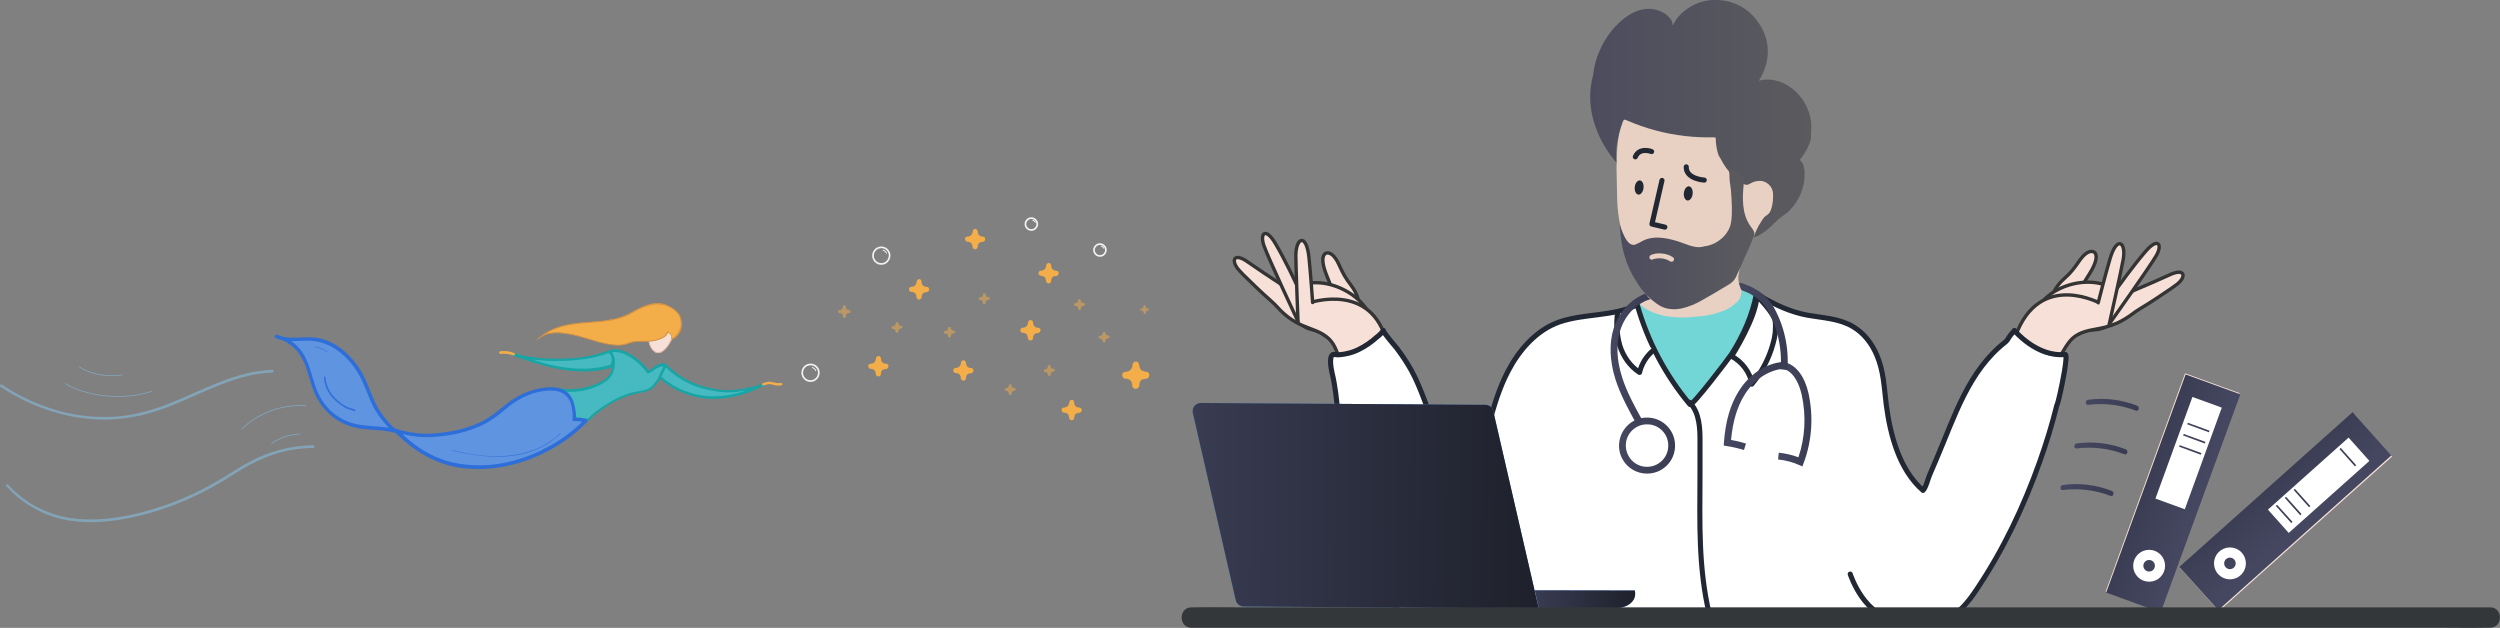 <?xml version="1.0" encoding="utf-8"?>
<!-- Generator: Adobe Illustrator 25.3.1, SVG Export Plug-In . SVG Version: 6.00 Build 0)  -->
<svg version="1.1" id="Layer_1" xmlns="http://www.w3.org/2000/svg" xmlns:xlink="http://www.w3.org/1999/xlink" x="0px" y="0px"
	 viewBox="0 0 1472.8 369.9" style="enable-background:new 0 0 1472.8 369.9;" xml:space="preserve">
<rect x="0" y="0" width="1472.8" height="369.9" fill="#808080" stroke="none"/>
<style type="text/css">
	.st0{fill:none;stroke:#83A3B7;stroke-width:0.5;stroke-miterlimit:10;}
	.st1{fill:#5F94E0;}
	.st2{fill:#2E6ED9;}
	.st3{fill:#47BAC1;}
	.st4{fill:#17A5A5;}
	.st5{fill:#83A3B7;}
	.st6{fill:none;stroke:#2E6ED9;stroke-width:0.3;stroke-miterlimit:10;}
	.st7{fill:#F3AD49;}
	.st8{fill:#F7E0D7;}
	.st9{fill:none;}
	.st10{fill:url(#SVGID_1_);}
	.st11{fill:#FFFFFF;}
	.st12{fill:none;stroke:#FFFFFF;stroke-width:6;stroke-linecap:round;stroke-linejoin:round;}
	.st13{fill:none;stroke:url(#SVGID_2_);stroke-miterlimit:10;}
	.st14{fill:none;stroke:url(#SVGID_3_);stroke-miterlimit:10;}
	.st15{fill:none;stroke:url(#SVGID_4_);stroke-miterlimit:10;}
	.st16{fill:url(#SVGID_5_);}
	.st17{fill:none;stroke:url(#SVGID_6_);stroke-miterlimit:10;}
	.st18{fill:none;stroke:url(#SVGID_7_);stroke-miterlimit:10;}
	.st19{fill:none;stroke:url(#SVGID_8_);stroke-miterlimit:10;}
	.st20{fill:none;stroke:url(#SVGID_9_);stroke-miterlimit:10;}
	.st21{fill:#F7E0D7;stroke:#343435;stroke-width:2;stroke-linecap:round;stroke-linejoin:round;}
	.st22{fill:url(#SVGID_10_);}
	.st23{fill:url(#SVGID_11_);}
	.st24{fill:url(#SVGID_12_);}
	.st25{fill:#DDAEA4;}
	.st26{fill:#D39142;}
	.st27{fill:none;stroke:#F2F2F2;stroke-miterlimit:10;}
	.st28{fill:none;stroke:#FFFFFF;stroke-width:0.5;stroke-linecap:round;stroke-linejoin:round;}
	.st29{opacity:0.5;}
	.st30{fill:#E8D0C2;}
	.st31{fill:url(#hair_1_);}
	.st32{fill:none;stroke:#222833;stroke-width:3;stroke-linecap:round;stroke-linejoin:round;}
	.st33{fill:#222833;}
	.st34{fill:#72D6D6;}
	.st35{fill:#FFFFFF;stroke:#222833;stroke-width:3;stroke-linecap:round;stroke-linejoin:round;}
	.st36{fill:url(#SVGID_13_);}
	.st37{fill:url(#SVGID_14_);}
	.st38{fill:none;stroke:#2B2B2B;stroke-miterlimit:10;}
	.st39{fill:url(#SVGID_15_);}
	.st40{fill:url(#SVGID_16_);}
	.st41{fill:url(#SVGID_17_);}
	.st42{fill:url(#SVGID_18_);}
	.st43{fill:url(#SVGID_19_);}
	.st44{fill:url(#SVGID_20_);}
	.st45{fill:url(#SVGID_21_);}
	.st46{fill:url(#SVGID_22_);}
	.st47{fill:#34373A;}
</style>
<g>
	<g id="complete">
		<path class="st0" d="M89.6,230.5c-23.1,7.5-45.5-0.4-51.2-4.6"/>
		<path class="st0" d="M72.1,220.8c-10.4,1.8-20-1.1-25.4-4.7"/>
		<path class="st0" d="M142.3,252.8c10.2-9.7,24-14.7,38-13.8"/>
		<path class="st0" d="M159.8,261.4c4.9-3.5,10.7-5.5,16.8-5.7"/>
		<path class="st1" d="M234.6,254.4c-7.3-2.5-15.1-1.9-22.6-3.1c-10.7-1.6-20-8.3-24.9-18c-4.1-8.4-4.8-18.4-10.3-25.9
			c-3.4-4.6-8.3-7.9-13.9-9.2c6.8,3.2,14.8,0.8,22.3,1.7c13,1.5,24.1,12.9,29.2,24.4c1.8,4,3.3,8.2,5.2,12.2
			c1.6,3.7,3.7,7.2,6.3,10.3C228.3,249.6,230.9,253.1,234.6,254.4z"/>
		<path class="st2" d="M234.8,253.4c-6.8-2.3-14-2-21.1-2.9c-6.4-0.7-12.5-3.2-17.5-7.3c-5.2-4.4-8.6-10.1-10.7-16.6
			c-2-6-3.3-12.3-6.5-17.7c-3.5-5.9-9.2-10.1-15.9-11.7c-1.1-0.3-1.9,1.4-0.8,1.9c6.3,2.9,13.2,1.5,19.9,1.6
			c6.2,0.2,12.3,2.4,17.2,6.2c4.9,3.7,8.9,8.3,11.9,13.6c3.5,6.1,5.5,13,8.7,19.3c1.8,3.4,4,6.5,6.5,9.4c2.2,2.6,4.5,5,7.7,6.2
			C235.5,255.9,236.1,253.9,234.8,253.4c-3-1.1-5.1-3.6-7-5.9c-2.3-2.7-4.3-5.6-5.9-8.7c-3.2-6.1-5.1-12.9-8.5-19
			c-5.7-10.1-15.6-19.3-27.5-20.9c-7.4-1-15.4,1.6-22.4-1.6l-0.8,1.9c6.1,1.5,11.4,5.4,14.6,10.8c3.3,5.5,4.5,12,6.6,18
			c2,6.2,5.6,11.8,10.4,16.2c4.6,4.1,10.2,6.8,16.3,8c7.9,1.5,16.1,0.7,23.8,3.3C235.6,255.8,236.1,253.8,234.8,253.4z"/>
		<path class="st3" d="M344.7,247.3c0.7,0.2,1.4,0.1,2-0.3l0.7-0.7c1.1-1.1,2.2-2.1,3.3-3c3.6-2.8,7.4-5.3,11.4-7.5
			c3.1-1.7,6.4-3.1,9.9-3.9c3.3-0.9,7-1.1,10.1-2.5c5-2.1,9.8-14.2,9.8-14.2c-4.4-1.4-8.2,3.6-10.4,4c-4.7-6.7-14.7-14.1-22.3-12.3
			c0,0,1.9,2.5,2,7.2c0,2-0.4,3.9-1.2,5.7c-1.5,3-4.5,5-7.5,6.5c-1.7,0.8-3.6,1.5-5.4,2.1c-2.8,0.8-5.6,1.4-8.5,1.6
			s-5.8,0.1-8.7-0.4c-0.2,0-0.8-0.2-0.9-0.1s-0.1,0.4,0,0.5c0.3,0.2,0.6,0.3,0.9,0.4c0.3,0.2,0.6,0.3,1,0.5c3.4,1.9,5.8,5,6.7,8.8
			c0.2,0.7,1.7,7.3,0.8,7.5c1.5-0.3,3-0.3,4.5-0.2C343.4,247,344.1,247.2,344.7,247.3z"/>
		<path class="st4" d="M344.5,248c0.8,0.2,1.7,0.1,2.5-0.3c1-0.9,2-1.8,2.9-2.8c2.1-1.8,4.3-3.4,6.6-4.9c4.4-3,9.2-5.4,14.3-7.1
			c2.5-0.7,5-1.1,7.5-1.7c2-0.3,3.9-1,5.7-2.1c2.5-1.9,4.3-4.8,5.8-7.5c1.1-2.1,2.1-4.2,3-6.4c0.1-0.4-0.1-0.8-0.5-0.9
			c-2.1-0.5-4.2-0.1-6,1.1c-1.5,0.9-3,2.5-4.7,2.9l0.8,0.4c-2.8-3.9-6.3-7.2-10.4-9.7c-3.8-2.3-8.2-3.9-12.6-2.9
			c-0.4,0.1-0.6,0.5-0.5,0.9c0,0.1,0,0.1,0.1,0.2c2.2,3,2.4,7.9,1.2,11.2c-1.9,5.3-8.4,7.9-13.4,9.3c-2.9,0.8-5.9,1.3-8.9,1.5
			c-1.4,0.1-2.9,0.1-4.4,0c-0.9-0.1-1.8-0.1-2.7-0.3c-0.5-0.1-1-0.2-1.5-0.2c-0.6,0-1,0.5-0.9,1.1c0,0.1,0,0.2,0.1,0.3
			c0.4,0.9,1.8,1.2,2.5,1.6c2.1,1.2,3.8,3,4.9,5.2c0.8,1.7,1.3,3.4,1.6,5.2c0.2,0.9,0.4,1.9,0.5,2.8c0,0.4,0.1,0.7,0.1,1.1
			c0,0.1,0,0.3,0,0.4c0.1,0.3-0.5,0.3,0.3-0.1c-0.4,0.1-0.6,0.6-0.4,1c0.1,0.3,0.5,0.5,0.8,0.5C340.6,247.6,342.6,247.7,344.5,248
			c1,0.2,1.4-1.2,0.4-1.4c-2.2-0.5-4.5-0.6-6.7-0.2l0.4,1.4c1.2-0.5,0.8-2.3,0.7-3.3c-0.2-1.6-0.5-3.2-0.9-4.7
			c-0.5-2.1-1.5-4.1-2.8-5.9c-0.8-1-1.7-1.9-2.7-2.6c-0.3-0.2-2.9-2-3.1-1.6l-0.5,0.5c0.6,0,1.1,0.1,1.7,0.3
			c1.1,0.1,2.2,0.2,3.4,0.3c2.1,0.1,4.1,0,6.2-0.2c3.7-0.4,7.4-1.4,10.9-2.9c3-1.3,6.1-3,8.2-5.6c3.2-4.7,3.4-10.8,0.5-15.6
			l-0.5,1.1c4.1-0.9,8.4,0.8,11.8,3c3.8,2.3,7,5.4,9.6,9c0.2,0.3,0.5,0.4,0.8,0.4c1.5-0.4,2.8-1.6,4-2.4c1.8-1.2,3.8-2.2,6-1.6
			l-0.5-0.9c-0.7,1.6-1.4,3.2-2.2,4.8c-1.3,2.9-3.1,5.5-5.3,7.7c-3.1,2.8-8.1,2.7-11.9,3.7c-4.7,1.3-9.1,3.3-13.2,5.9
			c-2.4,1.4-4.7,2.9-6.9,4.5c-1,0.8-2,1.6-3,2.4s-2.3,2.9-3.9,2.7C344,246.4,343.6,247.9,344.5,248z"/>
		<path class="st3" d="M360,215.5c-5.4,2-15.2,2.6-20.4,2.3c-13.3-0.9-24.8-4.7-37.3-9.3l0,0l-0.5-0.3c11.9,4.5,39.5,5.7,57-1.2
			C361.5,209.1,362,212.9,360,215.5z"/>
		<path class="st4" d="M359.8,214.8c-3.1,1.1-6.4,1.7-9.7,2c-3.2,0.4-6.4,0.5-9.6,0.4c-8.3-0.5-16.5-2-24.4-4.6
			c-4.6-1.4-9.1-3-13.6-4.7c-0.4-0.1-0.8,0.1-0.9,0.5c-0.1,0.3,0,0.5,0.2,0.7l0,0l0.9-1.2l-0.5-0.3l-0.6,1.4
			c6.2,2.3,13.1,3.1,19.7,3.5c8.3,0.5,16.6,0.1,24.8-1.2c4.4-0.7,8.7-1.9,12.9-3.5l-0.7-0.2c2.3,1.8,2.8,5.1,1.1,7.5
			c-0.6,0.8,0.7,1.5,1.3,0.8c2.1-3,1.5-7-1.3-9.3c-0.2-0.2-0.5-0.3-0.7-0.2c-7.5,2.8-15.5,4.3-23.5,4.7c-7.8,0.5-15.7,0.2-23.5-1
			c-3.3-0.5-6.5-1.3-9.6-2.4c-0.8-0.3-1.3,1-0.6,1.4l0.5,0.3c0.7,0.4,1.6-0.6,0.9-1.2l0,0l-0.7,1.3c15.1,5.5,30.8,10.5,47.1,9.1
			c3.7-0.2,7.4-1,11-2.1C361.1,215.9,360.7,214.5,359.8,214.8z"/>
		<path class="st3" d="M388.8,222.2c9.2,8.2,22.7,13.4,36,11.9c10.4-1.1,16.3-3.5,21.4-6.1l3.5-1.4c-5.7,2.2-17,4.4-23,3.9
			c-11.3-1-23-3.6-34.9-15.2L388.8,222.2z"/>
		<path class="st4" d="M388.3,222.7c7.3,6.5,16.4,10.6,26.1,12c5.1,0.6,10.3,0.4,15.4-0.5c4.2-0.7,8.3-1.8,12.2-3.4
			c2.7-1.1,5.3-2.4,8-3.5c0.9-0.4,0.5-1.8-0.4-1.4c-3.4,1.3-6.9,2.2-10.5,2.8c-3.7,0.8-7.4,1.2-11.2,1.1c-7.7-0.3-15.3-2.2-22.3-5.6
			c-4.8-2.5-9.3-5.7-13.1-9.5c-0.3-0.3-0.8-0.3-1.1,0l-0.1,0.1l-3.2,7c-0.4,0.9,0.9,1.6,1.3,0.8l3.2-7l-1.2,0.1
			c6.5,6.5,14.6,11.2,23.5,13.5c3.8,0.9,7.6,1.6,11.5,1.9c3.6,0.2,7.3,0,10.8-0.7c4.3-0.6,8.6-1.7,12.7-3.2l-0.4-1.4
			c-2.2,0.9-4.3,1.8-6.4,2.8c-3.5,1.6-7.1,2.7-10.9,3.5c-4.9,1.1-10,1.6-15.1,1.3c-4.9-0.4-9.6-1.5-14.1-3.3c-5-2-9.7-4.9-13.8-8.5
			C388.6,221,387.6,222,388.3,222.7z"/>
		<path class="st5" d="M160.4,217.9c-21.5,0.6-40.9,12-60.4,19.7c-10.2,4-20.6,7-31.6,7.8c-11.1,0.8-22.3-0.3-33.1-3.2
			c-12.1-3.3-23.7-8.6-34.2-15.6c-0.8-0.5-1.6,0.8-0.8,1.3c18.7,12.3,40.6,19.7,63.1,19.3c10.9-0.3,21.6-2.4,31.9-6.1
			c10.3-3.7,20.2-8.5,30.3-12.7c11.1-4.6,22.7-8.6,34.8-8.9c0.4,0,0.8-0.3,0.8-0.8S160.8,217.9,160.4,217.9L160.4,217.9z"/>
		<path class="st5" d="M3.9,286.6c7.6,8.4,17.3,14.6,28.1,18c12.2,3.8,25.3,3.6,37.8,1.7c13.1-2.1,25.9-5.8,38.1-11
			c6-2.5,11.8-5.3,17.5-8.5c5.8-3.2,11.3-6.8,16.9-10.2c6.3-3.9,13.1-7,20.2-9.3c7.1-2.2,14.5-3.3,22-3.4c0.4,0,0.8-0.3,0.8-0.8
			s-0.3-0.8-0.8-0.8c-12.9,0.2-25.6,3.4-37,9.5c-5.7,3-11.1,6.5-16.6,9.9c-5.5,3.3-11.1,6.4-16.9,9.1c-11.9,5.6-24.3,9.8-37.2,12.6
			c-12.9,2.7-26.6,3.8-39.5,1c-12.5-2.8-23.9-9.4-32.5-18.9c-0.6-0.7-1.7,0.3-1.1,1.1L3.9,286.6z"/>
		<path class="st2" d="M209.1,241.3c-1.1-0.4-2.2-0.8-3.3-1.1c-1.2-0.4-2.3-0.9-3.3-1.6c-1.9-1.2-3.7-2.7-5.3-4.3
			c-3.2-3.2-5.1-7.5-5.5-12c0-0.6-1-0.6-0.9,0c0.3,4.7,2.3,9,5.5,12.4c1.6,1.7,3.5,3.2,5.5,4.5c0.9,0.7,2,1.3,3.1,1.7
			c1.3,0.4,2.6,0.8,3.9,1.3C209.4,242.4,209.7,241.5,209.1,241.3L209.1,241.3z"/>
		<path class="st6" d="M193,207.4c-2.2-1.7-4.8-2.7-7.5-3"/>
		<path class="st1" d="M338.3,247.1c-0.1-5.5-0.6-11.7-4.8-15.2c-3.2-2.7-7.8-3-12-2.6c-7,0.7-13.7,3.2-19.5,7.2
			c-5,3.4-9.2,7.8-14.5,10.9c-5.1,3-10.7,5.2-16.4,6.7c-6.3,1.5-12.6,2.4-19.1,2.6c-6.4,0.3-12.3-1.1-18.5-2.7
			c0.1,0.5,12.3,13.7,29.3,18.9c4.4,1.2,8.9,2,13.4,2.3c10.4,0.8,20.8-0.5,30.7-3.8c9.9-3.3,19.2-8,27.6-14.2
			c1.5-1.1,2.9-2.2,4.3-3.3c2.2-1.8,4.2-3.8,6.1-5.9c-2.3-0.6-4.6-0.9-7-0.8"/>
		<path class="st2" d="M339.4,247.1c-0.2-6.7-1-14.7-8-17.7c-3.4-1.5-7.3-1.5-10.9-1c-3.9,0.5-7.8,1.6-11.4,3.1
			c-3.7,1.6-7.2,3.7-10.4,6.2c-3.4,2.6-6.5,5.5-10.1,7.8c-7.3,4.8-15.8,7.5-24.3,8.8c-5,0.9-10.2,1.3-15.3,1.2
			c-5.1-0.3-10.2-1.2-15.1-2.7c-0.6-0.1-1.1,0.2-1.3,0.8c-0.1,0.3,0,0.5,0.1,0.8c0.6,1,1.4,1.8,2.4,2.6c1.9,1.8,3.9,3.5,5.9,5.1
			c6.2,5,13.2,8.8,20.7,11.3c9.5,3.1,20.1,3.5,30,2.3c9.8-1.3,19.3-4.1,28.1-8.5c9.7-4.6,18.6-10.9,26.1-18.6c0.4-0.4,0.4-1.1,0-1.5
			c-0.1-0.1-0.3-0.2-0.4-0.3c-2.4-0.6-4.8-0.9-7.3-0.8c-1.4,0-1.4,2.2,0,2.1c2.3-0.1,4.5,0.2,6.7,0.8l-0.5-1.8
			c-6.5,6.6-13.9,12.2-22.1,16.4c-8.4,4.6-17.5,7.8-26.9,9.5c-9.7,1.7-19.7,1.5-29.4-0.7c-7.8-2-15.1-5.5-21.5-10.3
			c-2.5-1.8-4.9-3.8-7.2-6c-0.7-0.7-1.4-1.3-2-2c-0.2-0.2-0.4-0.4-0.6-0.6s0,0.1-0.1-0.1l-1.2,1.5c4.1,1.1,8.3,2,12.5,2.5
			c4.4,0.4,8.7,0.3,13.1-0.2c8.4-0.7,16.5-2.8,24.2-6.2c3.7-1.7,7.1-3.8,10.3-6.3c3.2-2.5,6.2-5.2,9.6-7.5c6.4-4.3,14.4-7.2,22.1-7
			c4.1,0.1,8,1.6,10.1,5.4c1.9,3.5,2,7.7,2.1,11.5c0,0.6,0.5,1,1.1,1C338.9,248.1,339.4,247.6,339.4,247.1L339.4,247.1z"/>
		<path class="st2" d="M330.1,255.2c-12.6,12.2-30.6,15-47.5,13c-5.5-0.7-10.9-1.7-16.3-3c-0.2,0-0.3,0.2-0.1,0.3
			c17.4,4,36.1,6.2,52.6-2c4.2-2.1,8.1-4.8,11.4-8c0-0.1,0-0.2,0-0.2C330.2,255.1,330.1,255.1,330.1,255.2L330.1,255.2z"/>
		<path class="st7" d="M302.8,207.9c-2.6-1-5.3-1.3-8-1c-0.4,0-0.7,0.3-0.8,0.8c0,0.4,0.3,0.8,0.8,0.8c2.6-0.3,5.2,0,7.6,0.9
			c0.4,0.1,0.8-0.1,0.9-0.5l0,0C303.4,208.4,303.2,208,302.8,207.9L302.8,207.9z"/>
		<g id="not_found">
			<g id="folders_bg">
				<g id="folder_III">
					
						<rect x="1211.8" y="273.5" transform="matrix(0.342 -0.94 0.94 0.342 568.939 1394.061)" class="st8" width="136.8" height="34.2"/>
					
						<rect x="1257.8" y="258.4" transform="matrix(0.342 -0.94 0.94 0.342 596.755 1387.688)" class="st8" width="63.7" height="18.4"/>
					<circle class="st8" cx="1266.1" cy="333.3" r="6.4"/>
					<line class="st9" x1="1288.7" y1="249.5" x2="1301.5" y2="254.2"/>
					<line class="st9" x1="1286.3" y1="256.1" x2="1299.1" y2="260.8"/>
					<line class="st9" x1="1283.9" y1="262.7" x2="1296.7" y2="267.4"/>
				</g>
				<g id="folder">
					
						<rect x="1278" y="284" transform="matrix(0.746 -0.666 0.666 0.746 141.861 973.846)" class="st8" width="136.8" height="34.2"/>
					
						<rect x="1333.7" y="276" transform="matrix(0.746 -0.666 0.666 0.746 157.325 982.573)" class="st8" width="63.7" height="18.4"/>
					<circle class="st8" cx="1313.7" cy="331.9" r="6.4"/>
					<line class="st9" x1="1351.6" y1="288.3" x2="1360.7" y2="298.5"/>
					<line class="st9" x1="1378.6" y1="264.2" x2="1387.7" y2="274.4"/>
					<line class="st9" x1="1346.4" y1="293" x2="1355.5" y2="303.2"/>
					<line class="st9" x1="1341.1" y1="297.7" x2="1350.2" y2="307.8"/>
				</g>
			</g>
			<g id="folders_bg-2">
				<g id="folder_III-2">
					
						<linearGradient id="SVGID_1_" gradientUnits="userSpaceOnUse" x1="16246.361" y1="3170.656" x2="16280.62" y2="3170.656" gradientTransform="matrix(-0.94 -0.342 -0.342 0.94 17646.816 2878.577)">
						<stop  offset="0" style="stop-color:#454760"/>
						<stop  offset="1" style="stop-color:#393C52"/>
					</linearGradient>
					<polygon class="st10" points="1240.8,349.1 1287.6,220.6 1319.8,232.3 1272.9,360.8 					"/>
					
						<rect x="1257.8" y="258.4" transform="matrix(0.342 -0.94 0.94 0.342 596.755 1387.688)" class="st11" width="63.7" height="18.4"/>
					<circle class="st12" cx="1266.1" cy="333.3" r="6.4"/>
					
						<linearGradient id="SVGID_2_" gradientUnits="userSpaceOnUse" x1="-742.687" y1="3129.908" x2="-729.049" y2="3129.908" gradientTransform="matrix(0.94 0.342 -0.342 0.94 3057.987 -2437.069)">
						<stop  offset="0" style="stop-color:#454760"/>
						<stop  offset="1" style="stop-color:#393C52"/>
					</linearGradient>
					<line class="st13" x1="1288.7" y1="249.5" x2="1301.5" y2="254.2"/>
					
						<linearGradient id="SVGID_3_" gradientUnits="userSpaceOnUse" x1="-742.687" y1="3136.931" x2="-729.03" y2="3136.931" gradientTransform="matrix(0.94 0.342 -0.342 0.94 3057.987 -2437.069)">
						<stop  offset="0" style="stop-color:#454760"/>
						<stop  offset="1" style="stop-color:#393C52"/>
					</linearGradient>
					<line class="st14" x1="1286.3" y1="256.1" x2="1299.1" y2="260.8"/>
					
						<linearGradient id="SVGID_4_" gradientUnits="userSpaceOnUse" x1="-742.687" y1="3143.954" x2="-729.033" y2="3143.954" gradientTransform="matrix(0.94 0.342 -0.342 0.94 3057.987 -2437.069)">
						<stop  offset="0" style="stop-color:#454760"/>
						<stop  offset="1" style="stop-color:#393C52"/>
					</linearGradient>
					<line class="st15" x1="1283.9" y1="262.7" x2="1296.7" y2="267.4"/>
				</g>
				<g id="folder-2">
					
						<linearGradient id="SVGID_5_" gradientUnits="userSpaceOnUse" x1="16519.098" y1="8929.528" x2="16553.371" y2="8929.528" gradientTransform="matrix(-0.666 -0.746 -0.746 0.666 19023.893 6679.857)">
						<stop  offset="0" style="stop-color:#454760"/>
						<stop  offset="1" style="stop-color:#393C52"/>
					</linearGradient>
					<polygon class="st16" points="1283.9,334 1386,242.8 1408.8,268.3 1306.8,359.5 					"/>
					
						<rect x="1333.7" y="276" transform="matrix(0.746 -0.666 0.666 0.746 157.325 982.573)" class="st11" width="63.7" height="18.4"/>
					<circle class="st12" cx="1313.7" cy="331.9" r="6.4"/>
					
						<linearGradient id="SVGID_6_" gradientUnits="userSpaceOnUse" x1="-1015.193" y1="8917.091" x2="-1001.523" y2="8917.091" gradientTransform="matrix(0.666 0.746 -0.746 0.666 8676.239 -4897.639)">
						<stop  offset="0" style="stop-color:#454760"/>
						<stop  offset="1" style="stop-color:#393C52"/>
					</linearGradient>
					<line class="st17" x1="1351.6" y1="288.3" x2="1360.7" y2="298.5"/>
					
						<linearGradient id="SVGID_7_" gradientUnits="userSpaceOnUse" x1="-1015.193" y1="8880.899" x2="-1001.523" y2="8880.899" gradientTransform="matrix(0.666 0.746 -0.746 0.666 8676.239 -4897.639)">
						<stop  offset="0" style="stop-color:#454760"/>
						<stop  offset="1" style="stop-color:#393C52"/>
					</linearGradient>
					<line class="st18" x1="1378.6" y1="264.2" x2="1387.7" y2="274.4"/>
					
						<linearGradient id="SVGID_8_" gradientUnits="userSpaceOnUse" x1="-1015.193" y1="8924.1" x2="-1001.523" y2="8924.1" gradientTransform="matrix(0.666 0.746 -0.746 0.666 8676.239 -4897.639)">
						<stop  offset="0" style="stop-color:#454760"/>
						<stop  offset="1" style="stop-color:#393C52"/>
					</linearGradient>
					<line class="st19" x1="1346.4" y1="293" x2="1355.5" y2="303.2"/>
					
						<linearGradient id="SVGID_9_" gradientUnits="userSpaceOnUse" x1="-1015.193" y1="8931.15" x2="-1001.539" y2="8931.15" gradientTransform="matrix(0.666 0.746 -0.746 0.666 8676.239 -4897.639)">
						<stop  offset="0" style="stop-color:#454760"/>
						<stop  offset="1" style="stop-color:#393C52"/>
					</linearGradient>
					<line class="st20" x1="1341.1" y1="297.7" x2="1350.2" y2="307.8"/>
				</g>
			</g>
		</g>
		<g id="hand">
			<path class="st21" d="M801.3,185.1c0.3-6.2-1.7-12.3-5.5-17.2c-6.4-8.1-6.5-13.2-10.2-17.1s-9.4-2.1-4.2,11s7.4,18.6,7.4,18.6
				L801.3,185.1z"/>
			<path class="st21" d="M801.3,177.6c1.3,1.3,2.4,2.6,3.5,4.1c2.5,3.7,4.4,7.8,5.5,12.1c0.6,2.2,1.1,4.4,1.3,6.7
				c0.1,2-2.2,2.7-3.7,3c-6.3,1.2-12.6,2.2-19,2.8c-0.2,0-0.4,0-0.7,0c-0.8-0.2-1.2-1.1-1.6-1.9c-0.8-1.8-1.9-3.4-3.3-4.8
				c-0.5-0.5-1.1-1-1.8-1.3s-1.3-0.7-1.8-1.2c-1.4-1.1-3-1.9-4.7-2.4c-1.4-0.4-2.8-0.6-4.1-1.1c-1.2-0.4-2.3-1-3.4-1.8
				c-0.6-0.4-1.2-0.9-1.7-1.4c-0.6-0.5-1-1.2-1.2-2c-0.1-0.3-0.2-0.6-0.4-0.9c-0.5-0.9-1-1.8-1.4-2.8c-1.5-2.7-2.8-5.6-3.9-8.5
				c-0.5-1.1-0.8-2.3-1-3.5c-0.1-0.5-0.2-1.5,0.4-1.8c4.4-2,9.1-3.5,13.9-4.2C782.3,165.6,793.9,170.2,801.3,177.6z"/>
			<path class="st21" d="M795.5,238.6c0,0-4.4-26.6-10.1-35.9c-0.7-1.1-1.6-2.2-2.5-3.1c-4.3-4.2-10.5-5.6-15.9-8s-10.3-6-14.2-10.4
				c-2.6-2.9-5.6-5.3-8.4-7.9c-3.1-2.9-6.2-5.8-9.2-8.8c-1.9-1.8-3.8-3.6-5.5-5.6c-4.7-5.4-2.9-10.5,5.5-4.5s36.2,24,36.2,24
				s39.7-13.8,46.6,28.1l7.8,24.8L795.5,238.6z"/>
			<path class="st21" d="M764.5,189c0,0-17.4-37.1-19.9-44.3s0.9-11,6.6-1.5s12.6,24.4,12.6,24.4"/>
			<path class="st21" d="M764.7,189.8c0,0-1.3-32.9-1.3-39.2c0-10.5,6.1-13.5,7.7,0.7c1,9.5,2.2,26.9,2.2,26.9"/>
		</g>
		<g id="hand-2">
			<path class="st21" d="M1207.4,180.2c0.8-6.2,3.9-11.8,8.5-15.9c7.8-6.8,8.8-11.9,13.1-15s9.6-0.4,2.2,11.6s-10.6,16.9-10.6,16.9
				L1207.4,180.2z"/>
			<path class="st21" d="M1208.7,172.8c-1.5,1-2.9,2.2-4.1,3.4c-3.2,3.2-5.8,6.9-7.6,11c-1,2-1.8,4.1-2.4,6.3c-0.5,1.9,1.6,3,3,3.6
				c6,2.3,12.1,4.4,18.2,6.1c0.2,0.1,0.4,0.1,0.7,0.1c0.8,0,1.4-0.8,1.9-1.5c1.1-1.6,2.5-3,4.2-4.1c0.6-0.5,1.3-0.8,2-1
				s1.4-0.5,2-0.8c1.6-0.8,3.3-1.3,5.1-1.5c1.4-0.1,2.9-0.1,4.3-0.3c1.3-0.2,2.5-0.6,3.7-1.1c0.7-0.3,1.4-0.6,2-1
				c0.7-0.4,1.2-1,1.6-1.7c0.1-0.3,0.3-0.6,0.5-0.8c0.7-0.8,1.3-1.6,1.9-2.5c1.9-2.4,3.7-5,5.4-7.6c0.7-1,1.2-2.1,1.7-3.2
				c0.2-0.5,0.5-1.4-0.1-1.8c-4-2.8-8.4-5-13-6.7C1229.5,164.4,1217.3,166.9,1208.7,172.8z"/>
			<path class="st21" d="M1203.5,233.9c0,0,9.1-25.4,16.4-33.5c0.9-1,1.9-1.9,3-2.6c5-3.3,11.4-3.6,17.1-5c2.4-0.6,4.8-1.4,7.1-2.4
				c3.1-1.4,6.1-3.2,8.8-5.2c3-2.4,6.4-4.2,9.7-6.3c3.6-2.3,7.1-4.6,10.6-7c2.2-1.5,4.4-2.9,6.4-4.5c5.6-4.4,4.7-9.8-4.6-5.4
				s-39.9,17.1-39.9,17.1s-36.6-20.7-50.9,19.3l-12.1,23L1203.5,233.9z"/>
			<path class="st21" d="M1242.8,190.6c0,0,23.7-33.4,27.5-40s1.1-11-6.2-2.6s-16.8,21.7-16.8,21.7"/>
			<path class="st21" d="M1242.5,191.4c0,0,7.2-32.1,8.3-38.4c1.9-10.3-3.6-14.4-7.7-0.7c-2.7,9.1-7,26-7,26"/>
		</g>
		
			<linearGradient id="SVGID_10_" gradientUnits="userSpaceOnUse" x1="1230.191" y1="102.531" x2="1258.881" y2="102.531" gradientTransform="matrix(1 0 0 1 0 136)">
			<stop  offset="0" style="stop-color:#454760"/>
			<stop  offset="1" style="stop-color:#393C52"/>
		</linearGradient>
		<path class="st22" d="M1230.2,238.5c9.5-1.2,19.1,0,28,3.4c1.8,0.7,2.6-2.2,0.8-2.9c-9.2-3.6-19.1-4.8-28.8-3.5
			C1228.3,235.8,1228.3,238.8,1230.2,238.5L1230.2,238.5z"/>
		
			<linearGradient id="SVGID_11_" gradientUnits="userSpaceOnUse" x1="1223.451" y1="128.231" x2="1252.131" y2="128.231" gradientTransform="matrix(1 0 0 1 0 136)">
			<stop  offset="0" style="stop-color:#454760"/>
			<stop  offset="1" style="stop-color:#393C52"/>
		</linearGradient>
		<path class="st23" d="M1223.5,264.2c9.5-1.2,19.1,0,28,3.4c1.8,0.7,2.6-2.2,0.8-2.9c-9.2-3.6-19.1-4.8-28.8-3.5
			C1221.6,261.4,1221.5,264.4,1223.5,264.2L1223.5,264.2z"/>
		
			<linearGradient id="SVGID_12_" gradientUnits="userSpaceOnUse" x1="1215.281" y1="152.731" x2="1243.961" y2="152.731" gradientTransform="matrix(1 0 0 1 0 136)">
			<stop  offset="0" style="stop-color:#454760"/>
			<stop  offset="1" style="stop-color:#393C52"/>
		</linearGradient>
		<path class="st24" d="M1215.3,288.7c9.5-1.2,19.1,0,28,3.4c1.8,0.7,2.6-2.2,0.8-2.9c-9.2-3.6-19.1-4.8-28.8-3.5
			C1213.4,286,1213.4,289,1215.3,288.7L1215.3,288.7z"/>
		<path class="st7" d="M460,225.6c-0.9,0.2-1.8,0.2-2.7,0c-0.7-0.1-1.5-0.4-2.2-0.5c-0.8-0.2-1.7-0.3-2.5-0.2
			c-1.1,0.2-2.1,0.5-3.1,0.8c-0.4,0.1-0.6,0.5-0.5,0.9s0.5,0.6,0.9,0.5c0.9-0.4,1.9-0.6,2.9-0.8c0.8,0,1.6,0,2.3,0.3
			c0.7,0.2,1.4,0.4,2.2,0.5c1,0.1,2.1,0.1,3.1-0.1C461.4,226.9,460.9,225.4,460,225.6L460,225.6z"/>
		<path class="st8" d="M390.5,194.8c-0.7-0.3-1.4-0.6-2.1-0.8c-0.4-0.1-0.7-0.2-1.1-0.2c-0.8-0.1-1.7,0-2.5,0.3
			c-0.2,0.1-0.4,0.2-0.6,0.3c-0.2,0.1-0.3,0.2-0.5,0.3c-1.3,1.3-2,3.1-1.9,5c0,0.3,0.1,0.6,0.2,0.9c0.2,0.7,0.4,1.3,0.5,2
			c0.4,1.4,1.1,2.7,2.1,3.8c0.1,0.2,0.3,0.3,0.5,0.5c0.4,0.4,1,0.7,1.5,1c1.3,0.3,2.6,0.1,3.7-0.7c2-1.6,3.7-3.6,4.8-5.9
			c1.1-2,1.7-4.3,1.8-6.6c-1.1,1.1-2.8,1.4-4.3,1C391.9,195.3,391.2,195.1,390.5,194.8z"/>
		<path class="st25" d="M390.6,194.5c-2.5-1-5.7-2-7.6,0.5c-0.7,1-1.2,2.2-1.3,3.4c-0.1,1.4,0.2,2.7,0.6,4c0.6,2.3,2.4,5.2,4.9,5.5
			c2.8,0.4,5.1-2.2,6.5-4.2c2.1-2.7,3.3-6,3.4-9.5c0-0.2-0.2-0.3-0.3-0.3s-0.1,0-0.2,0.1C395,195.8,392.6,195.2,390.6,194.5
			c-0.3-0.2-0.5,0.4-0.1,0.5c2.2,0.8,4.8,1.3,6.6-0.5l-0.5-0.2c-0.1,2.6-0.9,5.2-2.3,7.5c-1.2,2.1-2.8,4.5-5.2,5.4
			c-1.3,0.6-2.8,0.3-3.8-0.7c-0.9-0.8-1.5-1.7-2-2.8c-0.5-1.2-0.8-2.4-1.1-3.6c-0.2-1.2,0-2.4,0.5-3.5c0.5-1.3,1.7-2.3,3.1-2.5
			c1.6-0.1,3.2,0.3,4.6,1C390.8,195.2,391,194.6,390.6,194.5z"/>
		<path class="st7" d="M401.3,191.7c0,0.4-0.1,0.8-0.2,1.2c-0.3,1.4-1,2.8-1.9,3.9c-0.5,0.6-1,1.2-1.6,1.7c-0.6,0.6-1.3,1-2,1.3
			c0.1-0.9-0.1-1.7-0.5-2.5s-1.1-1.4-1.9-1.8c-0.5,2.1-2.6,3.4-4.6,4.1c-1.8,0.7-3.7,1.1-5.6,1.3c-1.9,0.1-3.8,0.2-5.7,0.1
			c-0.5,0-0.9,0-1.4,0c-1.1,0-2.2,0.2-3.3,0.4c-1.8,0.4-3.3,1.2-5,1.6c-1.1,0.2-2.1,0.3-3.2,0.3c-4.5-0.2-9-1-13.3-2.4
			c-3.2-0.9-6.3-1.9-9.5-2.8c-7.5-2-18.7-4.4-25,1.7c7.4-6.7,16.7-8.9,26.5-9.7s20.4-1,29-6c5-2.9,11.1-5.9,17.1-5.3
			c2,0.3,3.9,1,5.6,2c0.8,0.4,1.7,0.9,2.4,1.5c0.8,0.6,1.3,1.3,2,1.9c0.7,0.7,1.2,1.5,1.5,2.5C401.3,188.4,401.5,190,401.3,191.7z"
			/>
		<path class="st26" d="M401,191.7c-0.4,3-2.4,6.7-5.5,7.8l0.4,0.3c0.1-1.9-0.9-3.7-2.6-4.5c-0.1-0.1-0.3,0-0.4,0.1c0,0,0,0,0,0.1
			c-0.7,2.8-3.9,3.8-6.3,4.5c-3.1,0.9-6.1,0.8-9.3,0.8c-2.8,0-5.5,0.5-8.1,1.5c-3.1,0.9-6.3,1.1-9.4,0.5
			c-10.3-1.5-19.8-6.4-30.3-6.9c-4.7-0.2-9.6,0.6-13.1,3.9c-0.3,0.3,0.1,0.7,0.4,0.4c4.5-3.9,9.9-6.7,15.6-8c5.9-1.5,12-1.7,18-2.2
			s12-1.2,17.6-3.4c2.8-1.1,5.4-2.8,8.1-4.1c3-1.6,6.3-2.6,9.6-3.1c3.7-0.3,7.4,0.6,10.4,2.7c1.6,0.9,2.9,2.2,3.9,3.8
			C400.9,187.6,401.2,189.6,401,191.7c0,0.3,0.6,0.3,0.6,0c0.2-1.7,0-3.4-0.6-5c-0.4-1.2-1.2-2.3-2.1-3.1c-2.1-2.1-4.7-3.6-7.5-4.5
			c-6.2-1.9-13,1.2-18.3,4.2c-3,1.8-6.2,3.1-9.6,4.1c-3.3,0.8-6.6,1.4-10,1.7c-6.3,0.6-12.6,0.8-18.8,2c-6.7,1.2-13,4.2-18.2,8.6
			l0.4,0.4c3.6-3.3,8.5-4,13.2-3.7c4.8,0.4,9.6,1.4,14.2,2.9c5.7,1.7,11.4,3.6,17.4,4.2c2.9,0.3,5.9,0,8.6-1c3-1,6.1-1.4,9.3-1.1
			c3.2,0.1,6.4-0.4,9.4-1.5c2-0.8,4.1-2,4.7-4.3l-0.4,0.2c1.5,0.7,2.4,2.3,2.3,4c0,0.2,0.2,0.4,0.4,0.3c3.3-1.2,5.5-5.1,5.9-8.4
			C401.6,191.3,401,191.3,401,191.7z"/>
		<g>
			<path class="st27" d="M477.5,224.5c-2.7,0-4.9-2.2-4.9-4.9c0-2.7,2.2-4.9,4.9-4.9s4.9,2.2,4.9,4.9l0,0
				C482.3,222.3,480.2,224.5,477.5,224.5z"/>
			<path class="st28" d="M478.6,216.5c0.9,0.3,1.6,1,2,1.9"/>
		</g>
		<g>
			<path class="st27" d="M519.2,155.5c-2.7,0-4.9-2.2-4.9-4.9c0-2.7,2.2-4.9,4.9-4.9s4.9,2.2,4.9,4.9l0,0
				C524,153.3,521.9,155.5,519.2,155.5z"/>
			<path class="st28" d="M520.3,147.4c0.9,0.3,1.6,1,2,1.8"/>
		</g>
		<path class="st7" d="M669.3,212.9c-1.1,0.2-1.9,0.8-2,1.5c-0.2,2.9-1.5,4.6-4.6,4.7c-1,0.1-1.7,1-1.6,2c0,1.1,0.9,2,2,2
			c2.5,0.1,3.8,1.3,3.9,3.9c0,1.1,0.9,2.1,2,2.1c1.2,0,2.2-0.9,2.2-2.1c0-0.1,0-0.1,0-0.2c0.1-2.5,1.4-3.5,3.7-3.6
			c1.1,0,2-0.8,2.2-2c0.1-1.1-0.6-2-1.6-2.2c-0.1,0-0.1,0-0.2,0c-2.7-0.2-4-1.4-4.2-4.1C671,213.9,670.2,213.1,669.3,212.9z"/>
		<path class="st7" d="M617.9,154.9c-0.8,0.1-1.4,0.6-1.5,1.1c-0.2,2.2-1.1,3.4-3.4,3.5c-0.7,0.1-1.3,0.7-1.2,1.5
			c0,0.8,0.7,1.5,1.5,1.5c1.9,0.1,2.8,1,2.9,2.9c0,0.8,0.7,1.5,1.5,1.6c0.9,0,1.6-0.7,1.6-1.6v-0.1c0.1-1.8,1-2.6,2.8-2.7
			c0.8,0,1.5-0.6,1.6-1.5c0.1-0.8-0.4-1.5-1.2-1.6h-0.1c-2-0.1-3-1-3.1-3.1C619.2,155.6,618.7,155,617.9,154.9z"/>
		<path class="st7" d="M517.6,209.7c-0.8,0.1-1.5,0.6-1.5,1.1c-0.2,2.2-1.1,3.4-3.4,3.5c-0.7,0.1-1.3,0.7-1.2,1.5
			c0,0.8,0.7,1.5,1.5,1.5c1.9,0.1,2.8,1,2.9,2.9c0,0.8,0.7,1.5,1.5,1.6c0.9,0,1.6-0.7,1.6-1.6v-0.1c0.1-1.8,1-2.6,2.8-2.7
			c0.8,0,1.5-0.6,1.6-1.5c0.1-0.8-0.4-1.5-1.2-1.6h-0.1c-2-0.1-3-1-3.1-3.1C519,210.4,518.4,209.8,517.6,209.7z"/>
		<path class="st7" d="M607.2,188.5c-0.8,0.1-1.4,0.6-1.5,1.1c-0.2,2.2-1.1,3.4-3.4,3.5c-0.7,0.1-1.3,0.7-1.2,1.5
			c0,0.8,0.7,1.5,1.5,1.5c1.9,0.1,2.8,1,2.9,2.9c0,0.8,0.7,1.5,1.5,1.6c0.9,0,1.6-0.7,1.6-1.6v-0.1c0.1-1.8,1-2.6,2.8-2.7
			c0.8,0,1.5-0.6,1.6-1.5c0.1-0.8-0.4-1.5-1.2-1.6h-0.1c-2-0.1-3-1-3.1-3.1C608.5,189.2,608,188.7,607.2,188.5z"/>
		<g class="st29">
			<path class="st7" d="M497.5,179.8c-0.5,0.1-0.9,0.3-0.9,0.7c-0.1,1.3-0.7,2.1-2.1,2.2c-0.4,0.1-0.8,0.4-0.7,0.9
				c0,0.5,0.4,0.9,0.9,0.9c0.9-0.1,1.7,0.6,1.8,1.5c0,0.1,0,0.2,0,0.3c0,0.5,0.4,1,0.9,1c0.6,0,1-0.4,1-1c0,0,0,0,0-0.1
				c-0.1-0.9,0.6-1.6,1.4-1.7c0.1,0,0.2,0,0.3,0c0.5,0,0.9-0.4,1-0.9s-0.3-0.9-0.8-1c0,0,0,0-0.1,0c-1,0.1-1.8-0.6-1.9-1.6
				c0-0.1,0-0.2,0-0.3C498.3,180.3,497.9,179.9,497.5,179.8z"/>
		</g>
		<g class="st29">
			<path class="st7" d="M528.5,189.7c-0.5,0.1-0.8,0.3-0.8,0.6c-0.1,1.2-0.6,1.8-1.8,1.9c-0.4,0-0.7,0.4-0.7,0.8
				c0,0.5,0.4,0.8,0.8,0.8c0.8-0.1,1.5,0.5,1.6,1.3c0,0.1,0,0.2,0,0.2c0,0.4,0.4,0.8,0.8,0.8c0.5,0,0.9-0.4,0.9-0.9c0,0,0,0,0-0.1
				c0-0.8,0.5-1.4,1.3-1.5c0.1,0,0.1,0,0.2,0c0.4,0,0.8-0.3,0.9-0.8c0.1-0.4-0.2-0.8-0.7-0.9h-0.1c-0.8,0.1-1.6-0.6-1.7-1.4
				c0-0.1,0-0.2,0-0.3S528.9,189.8,528.5,189.7z"/>
		</g>
		<g class="st29">
			<path class="st7" d="M636,176.1c-0.5,0.1-0.8,0.3-0.8,0.6c-0.1,1.2-0.6,1.8-1.8,1.9c-0.4,0-0.7,0.4-0.7,0.8s0.4,0.8,0.8,0.8
				c0.8-0.1,1.5,0.5,1.6,1.3c0,0.1,0,0.2,0,0.3c0,0.4,0.4,0.8,0.8,0.8c0.5,0,0.9-0.4,0.9-0.9c0,0,0,0,0-0.1c0-0.7,0.5-1.4,1.3-1.4
				c0.1,0,0.2,0,0.2,0c0.4,0,0.8-0.3,0.9-0.8c0.1-0.4-0.2-0.8-0.7-0.9c0,0,0,0-0.1,0c-0.8,0.1-1.6-0.6-1.7-1.4c0-0.1,0-0.2,0-0.3
				C636.7,176.5,636.4,176.2,636,176.1z"/>
		</g>
		<g class="st29">
			<path class="st7" d="M579.9,172.7c-0.5,0.1-0.8,0.3-0.8,0.6c-0.1,1.2-0.6,1.8-1.8,1.9c-0.4,0-0.7,0.4-0.7,0.8s0.4,0.8,0.8,0.8
				c0.8-0.1,1.5,0.5,1.6,1.3c0,0.1,0,0.2,0,0.3c0,0.5,0.3,0.8,0.8,0.8s0.9-0.4,0.9-0.9c0,0,0,0,0-0.1c-0.1-0.7,0.5-1.4,1.3-1.5
				c0.1,0,0.2,0,0.2,0c0.4,0,0.8-0.3,0.9-0.8c0.1-0.4-0.2-0.8-0.7-0.9c0,0,0,0-0.1,0c-0.8,0.1-1.6-0.6-1.7-1.4c0-0.1,0-0.2,0-0.3
				C580.6,173.1,580.3,172.7,579.9,172.7z"/>
		</g>
		<g class="st29">
			<path class="st7" d="M559.4,192.5c-0.5,0.1-0.8,0.3-0.8,0.6c-0.1,1.2-0.6,1.8-1.8,1.9c-0.4,0-0.7,0.4-0.7,0.8
				c0,0.5,0.4,0.8,0.8,0.8c0.8-0.1,1.5,0.5,1.6,1.3c0,0.1,0,0.2,0,0.2c0,0.4,0.4,0.8,0.8,0.8c0.5,0,0.9-0.4,0.9-0.9c0,0,0,0,0-0.1
				c0-0.8,0.5-1.4,1.3-1.5c0.1,0,0.1,0,0.2,0c0.4,0,0.8-0.3,0.9-0.8c0.1-0.4-0.2-0.8-0.7-0.9h-0.1c-0.8,0.1-1.6-0.6-1.7-1.4
				c0-0.1,0-0.2,0-0.3C560.1,192.9,559.8,192.6,559.4,192.5z"/>
		</g>
		<path class="st7" d="M541.6,164.4c-0.8,0.1-1.5,0.6-1.5,1.1c-0.2,2.2-1.1,3.4-3.4,3.5c-0.7,0.1-1.3,0.7-1.2,1.5
			c0,0.8,0.7,1.5,1.5,1.5c1.9,0.1,2.8,1,2.9,2.9c0,0.8,0.7,1.5,1.5,1.6c0.9,0,1.6-0.7,1.6-1.6v-0.1c0.1-1.8,1-2.6,2.8-2.7
			c0.8,0,1.5-0.6,1.6-1.5c0.1-0.8-0.5-1.5-1.3-1.6H546c-2-0.1-3-1-3.1-3.1C542.9,165.1,542.4,164.5,541.6,164.4z"/>
		<path class="st7" d="M567.7,212.2c-0.8,0.1-1.5,0.6-1.5,1.1c-0.2,2.2-1.1,3.4-3.4,3.5c-0.7,0.1-1.3,0.7-1.2,1.5
			c0,0.8,0.7,1.5,1.5,1.5c1.9,0.1,2.8,1,2.9,2.9c0,0.8,0.7,1.5,1.5,1.6c0.9,0,1.6-0.7,1.6-1.6v-0.1c0.1-1.8,1-2.6,2.8-2.7
			c0.8,0,1.5-0.6,1.6-1.5c0.1-0.8-0.4-1.5-1.2-1.6h-0.1c-2-0.1-3-1-3.1-3.1C569,212.9,568.4,212.4,567.7,212.2z"/>
		<path class="st7" d="M574.6,134.8c-0.8,0.1-1.5,0.6-1.5,1.1c-0.2,2.2-1.1,3.4-3.4,3.5c-0.7,0.1-1.3,0.7-1.2,1.5
			c0,0.8,0.7,1.5,1.5,1.5c1.9,0.1,2.8,1,2.9,2.9c0,0.8,0.7,1.5,1.5,1.6c0.9,0,1.6-0.7,1.6-1.6v-0.1c0.1-1.8,1-2.6,2.8-2.7
			c0.8,0,1.5-0.6,1.6-1.5c0.1-0.8-0.4-1.5-1.2-1.6h-0.1c-2-0.1-3-1-3.1-3.1C575.9,135.6,575.4,135,574.6,134.8z"/>
		<g class="st29">
			<path class="st7" d="M618.1,215.1c-0.5,0.1-0.8,0.3-0.8,0.6c-0.1,1.2-0.6,1.8-1.8,1.9c-0.4,0-0.7,0.4-0.6,0.8
				c0,0.5,0.4,0.8,0.8,0.8c0.8-0.1,1.5,0.5,1.6,1.3c0,0.1,0,0.2,0,0.2c0,0.4,0.4,0.8,0.8,0.8c0.5,0,0.9-0.4,0.9-0.9c0,0,0,0,0-0.1
				c0-0.8,0.5-1.4,1.3-1.5c0.1,0,0.1,0,0.2,0c0.4,0,0.8-0.3,0.9-0.8c0.1-0.4-0.2-0.8-0.7-0.9h-0.1c-0.8,0.1-1.6-0.6-1.7-1.4
				c0-0.1,0-0.2,0-0.3C618.8,215.5,618.5,215.1,618.1,215.1z"/>
		</g>
		<g class="st29">
			<path class="st7" d="M595.2,226.2c-0.5,0.1-0.8,0.3-0.8,0.6c-0.1,1.2-0.6,1.8-1.8,1.9c-0.4,0-0.7,0.4-0.7,0.8s0.4,0.8,0.8,0.8
				c0.8-0.1,1.5,0.5,1.6,1.3c0,0.1,0,0.2,0,0.3c0,0.5,0.3,0.8,0.8,0.8s0.9-0.4,0.9-0.9c0,0,0,0,0-0.1c-0.1-0.7,0.5-1.4,1.3-1.5
				c0.1,0,0.2,0,0.2,0c0.4,0,0.8-0.3,0.9-0.8c0.1-0.4-0.2-0.8-0.7-0.9c0,0,0,0-0.1,0c-0.8,0.1-1.6-0.5-1.7-1.4c0-0.1,0-0.2,0-0.3
				C595.9,226.6,595.6,226.3,595.2,226.2z"/>
		</g>
		<g class="st29">
			<path class="st7" d="M650.5,195.4c-0.5,0.1-0.8,0.3-0.8,0.6c-0.1,1.2-0.6,1.8-1.8,1.9c-0.4,0-0.7,0.4-0.7,0.8s0.4,0.8,0.8,0.8
				c0.8-0.1,1.5,0.5,1.6,1.3c0,0.1,0,0.2,0,0.2c0,0.4,0.4,0.8,0.8,0.8c0.5,0,0.9-0.4,0.9-0.9c0,0,0,0,0-0.1c0-0.8,0.5-1.4,1.3-1.5
				c0.1,0,0.1,0,0.2,0c0.4,0,0.8-0.3,0.9-0.8c0.1-0.4-0.2-0.8-0.7-0.9c0,0,0,0-0.1,0c-0.8,0.1-1.6-0.6-1.7-1.4c0-0.1,0-0.2,0-0.3
				C651.3,195.8,650.9,195.5,650.5,195.4z"/>
		</g>
		<g class="st29">
			<path class="st7" d="M674.4,179.8c-0.4,0.1-0.6,0.2-0.7,0.5c-0.1,0.9-0.5,1.5-1.5,1.5c-0.3,0-0.5,0.3-0.5,0.6
				c0,0.4,0.3,0.6,0.7,0.6c0.6-0.1,1.2,0.4,1.3,1.1c0,0.1,0,0.1,0,0.2c0,0.4,0.3,0.7,0.6,0.7c0.4,0,0.7-0.3,0.7-0.7c0,0,0,0,0-0.1
				c0-0.6,0.4-1.1,1-1.2c0.1,0,0.1,0,0.2,0c0.4,0,0.7-0.3,0.7-0.6c0-0.3-0.2-0.7-0.5-0.7c0,0,0,0-0.1,0c-0.7,0.1-1.3-0.4-1.3-1.1
				c0-0.1,0-0.1,0-0.2C675,180.1,674.7,179.9,674.4,179.8z"/>
		</g>
		<g>
			<path class="st27" d="M607.6,135.5c-1.9,0-3.5-1.6-3.5-3.5s1.6-3.5,3.5-3.5s3.5,1.6,3.5,3.5S609.5,135.5,607.6,135.5L607.6,135.5
				z"/>
			<path class="st28" d="M608.4,129.7c0.6,0.2,1.2,0.7,1.5,1.3"/>
		</g>
		<g>
			<path class="st27" d="M648,150.8c-1.9,0-3.5-1.6-3.5-3.5s1.6-3.5,3.5-3.5s3.5,1.6,3.5,3.5l0,0C651.5,149.2,649.9,150.8,648,150.8
				z"/>
			<path class="st28" d="M648.8,145c0.6,0.2,1.2,0.7,1.5,1.3"/>
		</g>
		<path class="st7" d="M631.5,235.5c-0.8,0.1-1.4,0.6-1.5,1.1c-0.2,2.2-1.1,3.4-3.4,3.5c-0.7,0.1-1.3,0.7-1.2,1.5
			c0,0.8,0.7,1.5,1.5,1.5c1.9,0.1,2.8,1,2.9,2.9c0,0.8,0.7,1.5,1.5,1.6c0.9,0,1.6-0.7,1.6-1.6v-0.1c0.1-1.8,1-2.6,2.8-2.7
			c0.8,0,1.5-0.6,1.6-1.5c0.1-0.8-0.5-1.5-1.3-1.6h-0.1c-2-0.1-3-1-3.1-3.1C632.8,236.2,632.3,235.6,631.5,235.5z"/>
		<path class="st30" d="M1030,172.7c0.7,0.3,1.5,0.5,2.2,0.7c0.5,0.1,0.9,0.2,1.3,0.5c0.9,0.7,0.6,2.1,0.3,3.1l-2.8,8.7
			c-3.1,9.3-7.4,18.1-12.9,26.2c-5.9,9.2-13.1,17.6-21.2,24.9c-0.3,0.3-0.7,0.6-1.1,0.7c-0.5,0-1-0.1-1.4-0.5
			c-3.1-2-5.2-5.2-7.2-8.3c-9.2-14.7-16.6-30.4-22.1-46.8c-0.2-0.5-0.3-1-0.5-1.5c-0.2-0.3-0.3-0.7-0.3-1.1c0-0.1,0-0.2,0-0.2
			s0.5,0,0.7,0c0.6,0,1.2-0.2,1.8-0.5c0.4-0.2,0.8-0.5,1.2-0.7c0.4-0.3,0.7-0.6,1.1-0.9c0.3-0.3,0.6-0.6,0.8-1
			c0.3-0.4,0.5-0.8,0.7-1.2c0.4-1.1,0.6-2.2,0.6-3.4c0.1-0.8,0.1-1.7-0.1-2.5c0.4,0,0.9,0,1.3-0.1c0.5,0,1,0,1.5,0
			c0.6,0,1.3,0,1.9-0.1c1.2-0.1,2.4-0.2,3.6-0.4c4.8-0.8,9.6-1.9,14.3-3.3c6.7-1.9,13.5-3.8,19.7-6.9l0.6-0.3c2-1,3.9-2.2,5.6-3.7
			c0.8-0.7,1.6-1.5,2.2-2.4c0.3-0.4,0.7-0.8,1.1-1.1c1.7-0.9,1.4,3.6,1.4,4.3c0,3.2-0.4,6.4-0.2,9.6c0.1,2.2,1,4.4,2.5,6
			C1027.6,171.6,1028.7,172.3,1030,172.7z"/>
		<path class="st30" d="M996.5,75.7c5.2,0.2,10.4,0.2,15.6,0.1c0.2,5.1,1.9,10.1,4.8,14.4c1.5,2.4,3.3,4.6,5.3,6.7
			c1.7,1.8,3.6,3.4,5.8,4.8c0.3,0.2,0.7,0.3,1.1,0.5c0.5,0.3,0.9,0.6,1.4,0.9c2,1.2,4.2,2.1,6.4,2.8c0.9,0.3,1.8,0.7,2.7,1
			c1.3,0.5,2.5,1.3,3.5,2.4c0.6,0.9,1.1,2,1.3,3.1c1,3.5,1.4,7.5-0.2,10.8c-0.7,1.3-1.7,2.6-2.8,3.7c-1.2,1.3-2.3,2.8-3.3,4.3
			c-0.4,0.7-0.9,1.5-1.3,2.2l-2.7,4.9l-5.5,9.8c-1.5,2.4-2.6,5-3.4,7.8c-0.7,3.1-0.5,6.6-2.6,9c-2.1,2.4-5.5,2.9-8.1,4.5
			c-3.4,2.1-6.8,4.1-10.3,6l-0.8,0.5c-3.5,1.8-7.1,3.6-11,4.1c-4.2,0.5-8.5-0.3-12.3-2.3c-3.9-2-7.3-4.8-9.9-8.3
			c-0.7-0.8-1.2-1.7-1.8-2.5s-1.5-1.8-2.2-2.8c-1.4-1.9-2.6-4-3.7-6.1c-1.2-2.4-2.2-4.9-3.1-7.4c-3.5-10.1-6.5-22.4-6.7-33.1
			c-0.1-5-0.2-10-0.3-15c-0.1-2.2-0.1-4.4,0-6.6c0.2-2,0.1-4,0.2-6c0.2-4,0.7-8,1.3-12c0.1-0.8,0.3-1.5,0.4-2.3c0.4-2,1-4.3,2.8-5.3
			c2.1-1.1,4.6,0,6.8,0.8c6.8,2.8,14.2,3.6,21.4,4.2C989,75.4,992.7,75.6,996.5,75.7z"/>
		<g id="head">
			
				<linearGradient id="hair_1_" gradientUnits="userSpaceOnUse" x1="936.823" y1="-65.984" x2="1066.903" y2="-65.984" gradientTransform="matrix(1 0 0 1 0 136)">
				<stop  offset="0" style="stop-color:#4C4C5E"/>
				<stop  offset="1" style="stop-color:#5B5B5E"/>
			</linearGradient>
			<path id="hair" class="st31" d="M1044.5,113.3c0.1,1.3,0.1,2.7,0,4c-0.1,2.2-0.5,4.3-1.2,6.3c-0.4,1.4-1.4,2.6-2.6,3.3
				c-1.4,0.8-2.3,2.3-3.1,3.6c-1,1.5-1.9,3-2.6,4.6c-0.4,0.8-0.7,1.6-1.1,2.5c-0.2,0.8-0.5,1.6-0.8,2.4l0.2-0.1
				c3.2-1.2,6.1-3,8.6-5.3c1.3-1.1,2.6-2.3,3.8-3.5c0.6-0.6,1.2-1.2,1.8-1.8c0.2-0.2,0.5-0.4,0.8-0.6c0.7-0.4,1.2-1.1,1.9-1.5
				c1-0.6,2-1.3,2.9-2.1c0.7-0.6,1.3-1.3,2-2c1.3-1.4,2.4-2.9,3.4-4.5c2-3.2,3.4-6.7,4.1-10.4c0.5-2.4,0.6-4.9,0.5-7.3
				c-0.2-2.5-0.8-5.2-2.9-6.6c2.8-3.3,4.9-7,6.3-11.1c0.3-0.8,0.4-1.7,0.4-2.5c-0.1-2.7,0.3-5.4,0.1-8.1
				c-0.8-8.9-5.7-16.9-13.1-21.8c-9.7-6.2-17.8-3.2-17.8-3.2s13-17.6-1.5-36.1c-5.1-6.5-12.6-10.7-20.9-11.4
				c-2.6-0.2-5.2-0.2-7.8,0.2c-4.9,0.8-9.6,2.9-13.5,6.1c-2,1.5-3.7,3.4-5.1,5.4c-0.6,1.1-1.2,2.1-1.9,3.1c-0.1-0.5-0.2-0.9-0.2-1.4
				c-0.1-0.8-0.4-1.5-0.9-2.1c-1.1-1.5-2.4-2.7-4-3.7c-3.2-1.9-7-2.8-10.8-2.4c-6.4,0.7-12,4.4-16.6,9c-0.5,0.5-0.9,1-1.4,1.4
				c-4.1,4.5-7.3,9.6-9.6,15.3c-1.3,3.2-2.3,6.5-2.9,9.9c-0.2,1.8-0.5,3.5-0.9,5.2c-0.4,1.4-0.6,2.9-0.8,4.3
				c-2.5,16.1,4.5,33.5,15,45.4c-1.1-7.6,1.1-16.8,3.7-24c0.6-1.8,1-1.5,2.6-0.8c2.7,1.2,5.4,2.2,8.2,3.2
				c11.1,3.9,22.7,6.1,34.4,6.6c2.8,0.1,5.7,0.2,8.5,0.1c0.9,0.1,1.1-0.1,1.1,1.4c0.1,3,0.6,6,1.5,8.8c0.4,0.9,0.9,1.8,1.5,2.6
				c0.6,1.2,1.2,2.3,1.9,3.4c1.4,2.2,3,4.2,4.9,6c0.6,0.6,1.3,1.2,1.9,1.7s1.2,1,1.8,1.4c0.2,0.1,0.5,0.2,0.7,0.4
				c0.5,0.3,0.9,0.6,1.3,1c0.7,0.8,1.7,1.3,2.8,1.3c0.8-0.1,1.6-0.5,2.2-0.9c1.9-1.1,4.1-1.6,6.3-1.4c2.2,0.2,4.2,1.5,5.5,3.3
				C1043.9,110.9,1044.3,112.1,1044.5,113.3z"/>
		</g>
		<polyline id="nose" class="st32" points="979.1,106.3 973.2,132 980.8,133.8 		"/>
		
			<ellipse id="eye_II" transform="matrix(0.111 -0.994 0.994 0.111 748.525 1058.092)" class="st33" cx="965.7" cy="110.6" rx="4.2" ry="2.6"/>
		
			<ellipse id="eye" transform="matrix(0.111 -0.994 0.994 0.111 770.661 1090.004)" class="st33" cx="994.7" cy="114.2" rx="4.2" ry="2.6"/>
		<path id="brow_II" class="st32" d="M1004,106.1c0,0-10.8-0.6-10.6-7.8"/>
		<path id="brow" class="st32" d="M973,89.3c0,0-7.1-2.8-9.6,3.1"/>
		<path class="st34" d="M1002.1,186.3c5-0.5,10-1.8,14.6-3.8c1.1-0.5,2.1-1.1,3.2-1.8c1.1-0.7,2-1.6,3-2.4c0.4-0.3,0.7-0.6,1-0.9
			c1.3-1.7,2-3.7,2.1-5.9c0-0.4,0-0.8,0-1.3c2.5,2,5.5,3.2,8.6,3.5c0.8,5.1-0.8,10.2-2.8,15c-2.9,6.9-6.7,13.3-11.4,19.2
			c-1.5,1.9-3.1,3.6-4.4,5.6c-2.7,3.8-4.6,8-7.6,11.5c-2.4,2.8-5.5,5.1-7.5,8.3c-0.6,1.1-1.3,2.1-2,3c-0.7,1-1.9,1.5-3.2,1.5
			c-0.6-0.1-1.2-0.3-1.8-0.6c-3.7-2-6-5.8-8.1-9.4c-1.2-2.1-2.4-4.1-3.6-6.2c-1.1-2.1-2-4.2-2.9-6.4c-0.4-1.1-1.2-2.2-1.8-3.2
			s-1.1-2.2-1.7-3.3c-1.1-2.2-2.1-4.5-3-6.8c-0.3-0.8-0.7-1.6-1-2.4c-1.1-2.9-2.2-5.9-3.1-8.9c-0.4-1.4-0.8-2.9-1.2-4.3
			c-0.1-0.3-0.2-0.7-0.3-1c-0.1-0.2-0.2-0.3-0.3-0.5c-0.2-0.6-0.4-1.3-0.5-2c-0.3-1.4-0.7-2.8-1-4.1c2.3,2.2,5,4,8,5.2
			c2.7,1.1,5.4,1.9,8.3,2.4c5.9,0.9,11.9,1,17.8,0.2C1000.7,186.4,1001.4,186.4,1002.1,186.3z"/>
		<path class="st35" d="M1216.2,218.8c0.9-5.5,1.4-10.1,0.4-10c-16.6,1.8-29.9-14.1-29.9-14.1c-0.8,1-1.6,1.9-2.4,2.9
			c-1,1.3-1.6,2.9-2.9,3.9c-21.8,17-30,44.1-40.4,68.4c-1.4,3.4-2.9,6.8-4.3,10.1c-1.1,2.5-1.9,6.8-3.8,8.9
			c-14.1-12.2-19.4-33-21.7-50.7c-1.2-9.9-1.5-19.6-5.5-28.9c-2.9-6.9-7.6-13.1-14.1-16.9c-8.1-4.8-17.7-5.1-26.7-6.7
			c-9.7-1.8-18.9-5.9-27.3-11c-0.3-0.2-2.9-1.5-2.8-1.8c-2.4,12.8-7.8,24.8-14.7,35.7c-1.7,2.6-23.3,31-24.5,29.7
			c-14.4-17.2-25-37.2-31.1-58.8l-0.5,0.3c-14.3,6.8-30.7,4.8-45.4,9.9c-13.6,4.8-23.7,16.5-30.2,29c-5.2,9.9-8.4,20.7-11.3,31.5
			c-0.8,3.1-8.9,31.7-8.1,32.2c-23-13.2-25.8-42.8-37.5-64.1c-2.5-4.5-5.4-8.9-8.5-13c-0.7-1-8.5-9.8-8-10.6
			c-1.1,1.5-2.4,2.8-3.9,3.9c-3.2,2.9-6.8,5.4-10.7,7.3c-2.2,1.1-4.5,1.9-6.9,2.4c-1.2,0.3-2.5,0.5-3.8,0.6c-0.7,0.1-1.3,0.1-2,0.1
			c-0.5,0-2.2-0.4-2.6-0.1c-2.3,1.6-0.8,8.7-0.4,10.6c3.9,16,3.2,32.4,6.6,48.5c6,28.2,16.3,56.2,27.2,82.9c1.6,3.8,3.4,7.9,7.1,9.7
			c2.2,1.1,315.1,4.2,317.2,4.1c9.7-0.3,17-10.4,21.9-17.8c15.5-23.1,27.6-48.6,36.9-74.8c3.9-10.9,7.3-22,10.1-33.3
			C1212.5,237.5,1214.8,227,1216.2,218.8z"/>
		<path class="st32" d="M995.3,237c5.9,5.9,6.3,15.3,6.2,23.7c0,6.4,0,12.8,0,19.3c-0.1,28.2-1,54.4,5.5,81.9"/>
		<path class="st35" d="M953,184c-1,6.6-0.5,13.3,1.3,19.7c2,6.3,6,12.1,11.6,15.7c1.2-5.1,4-9.6,8.1-13"/>
		<path class="st35" d="M1020.1,209.9c5.9,2.9,11.3,9.8,11.9,16.4c5.8-6.9,10.1-15,12.5-23.8c1.3-4.3,1.8-8.9,1.3-13.4
			c-0.6-4.5-10.8-14.9-10.8-14.9C1034.9,186.8,1020.1,209.9,1020.1,209.9z"/>
		
			<linearGradient id="SVGID_13_" gradientUnits="userSpaceOnUse" x1="954.331" y1="126.531" x2="986.851" y2="126.531" gradientTransform="matrix(1 0 0 1 0 136)">
			<stop  offset="0" style="stop-color:#454760"/>
			<stop  offset="1" style="stop-color:#393C52"/>
		</linearGradient>
		<path class="st36" d="M970.6,279c-9.1,0.2-16.7-7.1-16.8-16.2s7.1-16.7,16.2-16.8c9.1-0.2,16.7,7.1,16.8,16.2c0,0.1,0,0.2,0,0.3
			C986.9,271.5,979.6,278.9,970.6,279z M970.6,250c-6.9-0.2-12.7,5.3-12.8,12.2s5.3,12.7,12.2,12.8c6.9,0.2,12.7-5.3,12.8-12.2
			c0-0.1,0-0.2,0-0.3C982.9,255.7,977.4,250.1,970.6,250z"/>
		
			<linearGradient id="SVGID_14_" gradientUnits="userSpaceOnUse" x1="948.886" y1="75.481" x2="972.366" y2="75.481" gradientTransform="matrix(1 0 0 1 0 136)">
			<stop  offset="0" style="stop-color:#454760"/>
			<stop  offset="1" style="stop-color:#393C52"/>
		</linearGradient>
		<path class="st37" d="M964,249.7c-4.6-8.4-9.4-17.1-12.4-26.5c-3.3-10.7-3.7-20.9-1-29.6l0.3-0.9c0.6-1.8,1.4-3.5,2.2-5.1
			c0.8-1.6,1.8-3.1,2.9-4.6c1.1-1.4,2.3-2.7,3.6-3.9c1.3-1.2,2.6-2.3,4.1-3.2c0.7-0.5,1.4-0.9,2.2-1.3l0.6-0.3
			c0.2-0.1,0.3-0.2,0.5-0.3c0.5-0.3,1.1-0.5,1.6-0.7c0.1-0.1,0.3-0.1,0.5-0.1c0.1,0,0.2,0.1,0.3,0.2c0.5,0.5,1,1,1.4,1.5l0.8,0.7
			l0.4,0.4c0.1,0.1,0.3,0.2,0.3,0.3c-0.2,0.1-0.3,0.1-0.5,0.1c-8.4,2.5-14.8,10.1-17.3,18.3c-2.5,7.9-2.1,17.3,1,27.2
			c2.8,9,7.5,17.5,12.1,25.8L964,249.7z"/>
		<g id="hoodie">
			<g id="lines">
				<path class="st11" d="M1090,338.2c0,0,8.7,27.1,28.8,26.2"/>
			</g>
			<g id="lines-2">
				<path class="st38" d="M1090,338.2c0,0,8.7,27.1,28.8,26.2"/>
			</g>
			<g id="lines-3">
				<path class="st32" d="M1090,338.2c0,0,8.7,27.1,28.8,26.2"/>
			</g>
		</g>
		
			<linearGradient id="SVGID_15_" gradientUnits="userSpaceOnUse" x1="1015.531" y1="103.181" x2="1050.831" y2="103.181" gradientTransform="matrix(1 0 0 1 0 136)">
			<stop  offset="0" style="stop-color:#454760"/>
			<stop  offset="1" style="stop-color:#393C52"/>
		</linearGradient>
		<path class="st39" d="M1027.4,265.1c-3.3-1-6.7-1.8-10.1-2.3l-1.8-0.3l0.1-1.9c0.9-12.4,3.8-22.3,8.7-30.1
			c6.2-10,16-16.5,26.2-17.3l0.3,4c-8.9,0.8-17.6,6.5-23.1,15.5c-4.3,6.9-6.9,15.6-7.9,26.5c3,0.5,5.9,1.2,8.8,2.1L1027.4,265.1z"/>
		
			<linearGradient id="SVGID_16_" gradientUnits="userSpaceOnUse" x1="1047.601" y1="108.231" x2="1067.092" y2="108.231" gradientTransform="matrix(1 0 0 1 0 136)">
			<stop  offset="0" style="stop-color:#454760"/>
			<stop  offset="1" style="stop-color:#393C52"/>
		</linearGradient>
		<path class="st40" d="M1061.8,274.8l-2-0.9c-3.9-1.7-8-2.8-12.3-3.2l0.4-4c4,0.4,7.8,1.3,11.6,2.7c4-11.9,4.6-24.6,1.9-36.9
			c-1.1-4.8-3.9-13-10.4-15.1l1.2-3.8c6.3,2,11,8.4,13.2,18c3,13.7,2.1,28-2.8,41.1L1061.8,274.8z"/>
		
			<linearGradient id="SVGID_17_" gradientUnits="userSpaceOnUse" x1="1024.39" y1="56.331" x2="1053.198" y2="56.331" gradientTransform="matrix(1 0 0 1 0 136)">
			<stop  offset="0" style="stop-color:#454760"/>
			<stop  offset="1" style="stop-color:#393C52"/>
		</linearGradient>
		<path class="st41" d="M1053,217.9l-4-0.3c1-12.5-1.9-25-8.2-35.8c-0.2-0.3-0.4-0.6-0.6-1c-1.1-1.5-2.4-2.9-3.9-4.1
			c-1.6-1.3-3.3-2.5-5.1-3.5c-0.9-0.5-1.8-0.9-2.7-1.3c-0.4-0.2-0.9-0.4-1.3-0.5c-0.9-0.1-1.6-0.7-1.8-1.5c-0.2-0.6-0.4-1.3-0.6-1.9
			c-0.1-0.3-0.3-0.6-0.3-0.9c0-0.2,0-0.3,0.2-0.4l0,0c0.2,0,0.4,0,0.6,0c1,0.2,1.9,0.4,2.8,0.8c2.2,0.8,4.4,1.8,6.3,3
			c4,2.2,7.3,5.4,9.8,9.2C1051,191.2,1054,204.5,1053,217.9z"/>
		
			<linearGradient id="SVGID_18_" gradientUnits="userSpaceOnUse" x1="953.931" y1="4.367" x2="1033.637" y2="4.367" gradientTransform="matrix(1 0 0 1 0 136)">
			<stop  offset="0" style="stop-color:#4C4C5E"/>
			<stop  offset="1" style="stop-color:#5B5B5E"/>
		</linearGradient>
		<path class="st42" d="M1004.1,145.1c-4,1.4-8.4-0.3-12.4-1.8c-7.1-2.6-16.3-5.1-23.6-1.6c-1.5,0.9-3.1,1.7-4.8,2.4
			c-4.9,1.6-8-8.6-9.4-12.8c0.7,1.3,0.3,4.7,1.2,10c2,14.7,7.7,22.6,10.5,27c3.2,4.7,7.3,8.7,12.1,11.7c3.8,2.3,8.6,2.6,13,1.7
			c4.3-1,8.5-2.7,12.3-5c4.9-2.7,9.7-5.6,14.5-8.5c1.5-0.8,2.8-1.8,3.9-3c0.9-1.1,1.6-2.4,2.1-3.8l9.3-20.8c0.4-0.8,0.7-1.7,0.8-2.5
			c0.1-1.8-1.3-3.4-2.4-4.9c-5.1-7.2-4.8-16.6-3.9-25.2c0.2-1.1,0.1-2.3-0.2-3.4c-1.2-3.4-6.1-3.7-8.8-6.1c0.2,0.2,0.1,1.5,0.2,1.9
			c0.1,0.7,0.2,1.3,0.3,2c0.1,0.8,0.1,1.6,0.1,2.4c0,2.2,0.6,4.5,0.8,6.8c0.4,4.5,1.1,15.4,0,19.8
			C1018.9,136.9,1012.8,144.1,1004.1,145.1z"/>
		<path class="st30" d="M973.8,152.8l0.2-0.1c-0.1,0.1-0.2,0.1,0,0s0.4-0.1,0.6-0.2l0.6-0.1l0.4-0.1h0.1c0.9-0.1,1.8-0.2,2.8-0.1
			c1.9,0.1,3.8,0.7,5.4,1.8c0.7,0.4,1.6,0.2,2.1-0.5c0.4-0.7,0.2-1.6-0.5-2c-2.1-1.4-4.5-2.1-6.9-2.2c-2.1-0.2-4.2,0.1-6.2,1
			c-0.7,0.4-0.9,1.4-0.5,2.1C972.3,152.9,973.1,153.2,973.8,152.8L973.8,152.8z"/>
		
			<linearGradient id="SVGID_19_" gradientUnits="userSpaceOnUse" x1="704.198" y1="141.343" x2="1037.848" y2="141.343" gradientTransform="matrix(1 6.806731e-03 -6.806731e-03 1 -0.98 151.112)">
			<stop  offset="0" style="stop-color:#4896DF"/>
			<stop  offset="1" style="stop-color:#2F70D9"/>
		</linearGradient>
		<path class="st43" d="M879.7,242.2c-0.5-2.1-2.4-3.7-4.6-3.7l-167.7-1.1c-2.6,0-4.8,2.1-4.8,4.7c0,0.4,0,0.7,0.1,1.1L728,353.6
			c0.5,2.1,2.4,3.7,4.6,3.7l173.9,1.2L879.7,242.2z"/>
		
			<linearGradient id="SVGID_20_" gradientUnits="userSpaceOnUse" x1="704.257" y1="195.754" x2="1037.907" y2="195.754" gradientTransform="matrix(1 6.806731e-03 -6.806731e-03 1 -0.98 151.112)">
			<stop  offset="0" style="stop-color:#4896DF"/>
			<stop  offset="1" style="stop-color:#2F70D9"/>
		</linearGradient>
		<path class="st44" d="M963.1,347.9l-58.9-0.1l2.4,10.7l40.2,0.3C966.4,358.9,963.1,347.9,963.1,347.9z"/>
		
			<linearGradient id="SVGID_21_" gradientUnits="userSpaceOnUse" x1="704.198" y1="141.343" x2="908.881" y2="141.343" gradientTransform="matrix(1 6.806731e-03 -6.806731e-03 1 -0.98 151.112)">
			<stop  offset="0" style="stop-color:#393C52"/>
			<stop  offset="1" style="stop-color:#1E202B"/>
		</linearGradient>
		<path class="st45" d="M879.7,242.2c-0.5-2.1-2.4-3.7-4.6-3.7l-167.7-1.1c-2.6,0-4.8,2.1-4.8,4.7c0,0.4,0,0.7,0.1,1.1L728,353.6
			c0.5,2.1,2.4,3.7,4.6,3.7l173.9,1.2L879.7,242.2z"/>
		
			<linearGradient id="SVGID_22_" gradientUnits="userSpaceOnUse" x1="906.508" y1="195.754" x2="965.628" y2="195.754" gradientTransform="matrix(1 6.806731e-03 -6.806731e-03 1 -0.98 151.112)">
			<stop  offset="0" style="stop-color:#393C52"/>
			<stop  offset="1" style="stop-color:#1E202B"/>
		</linearGradient>
		<path class="st46" d="M963.1,347.9l-58.9-0.1l2.4,10.7l40.2,0.3C966.4,358.9,963.1,347.9,963.1,347.9z"/>
		<g id="line">
			<path class="st47" d="M1467,357.8H733c-9.9,0-19.8-0.2-29.8,0h-1.3c-7.7,0-7.7,12,0,12h733.9c9.9,0,19.8,0.2,29.8,0
				c0.4,0,0.9,0,1.3,0C1474.7,369.8,1474.7,357.8,1467,357.8z"/>
		</g>
	</g>
</g>
</svg>

